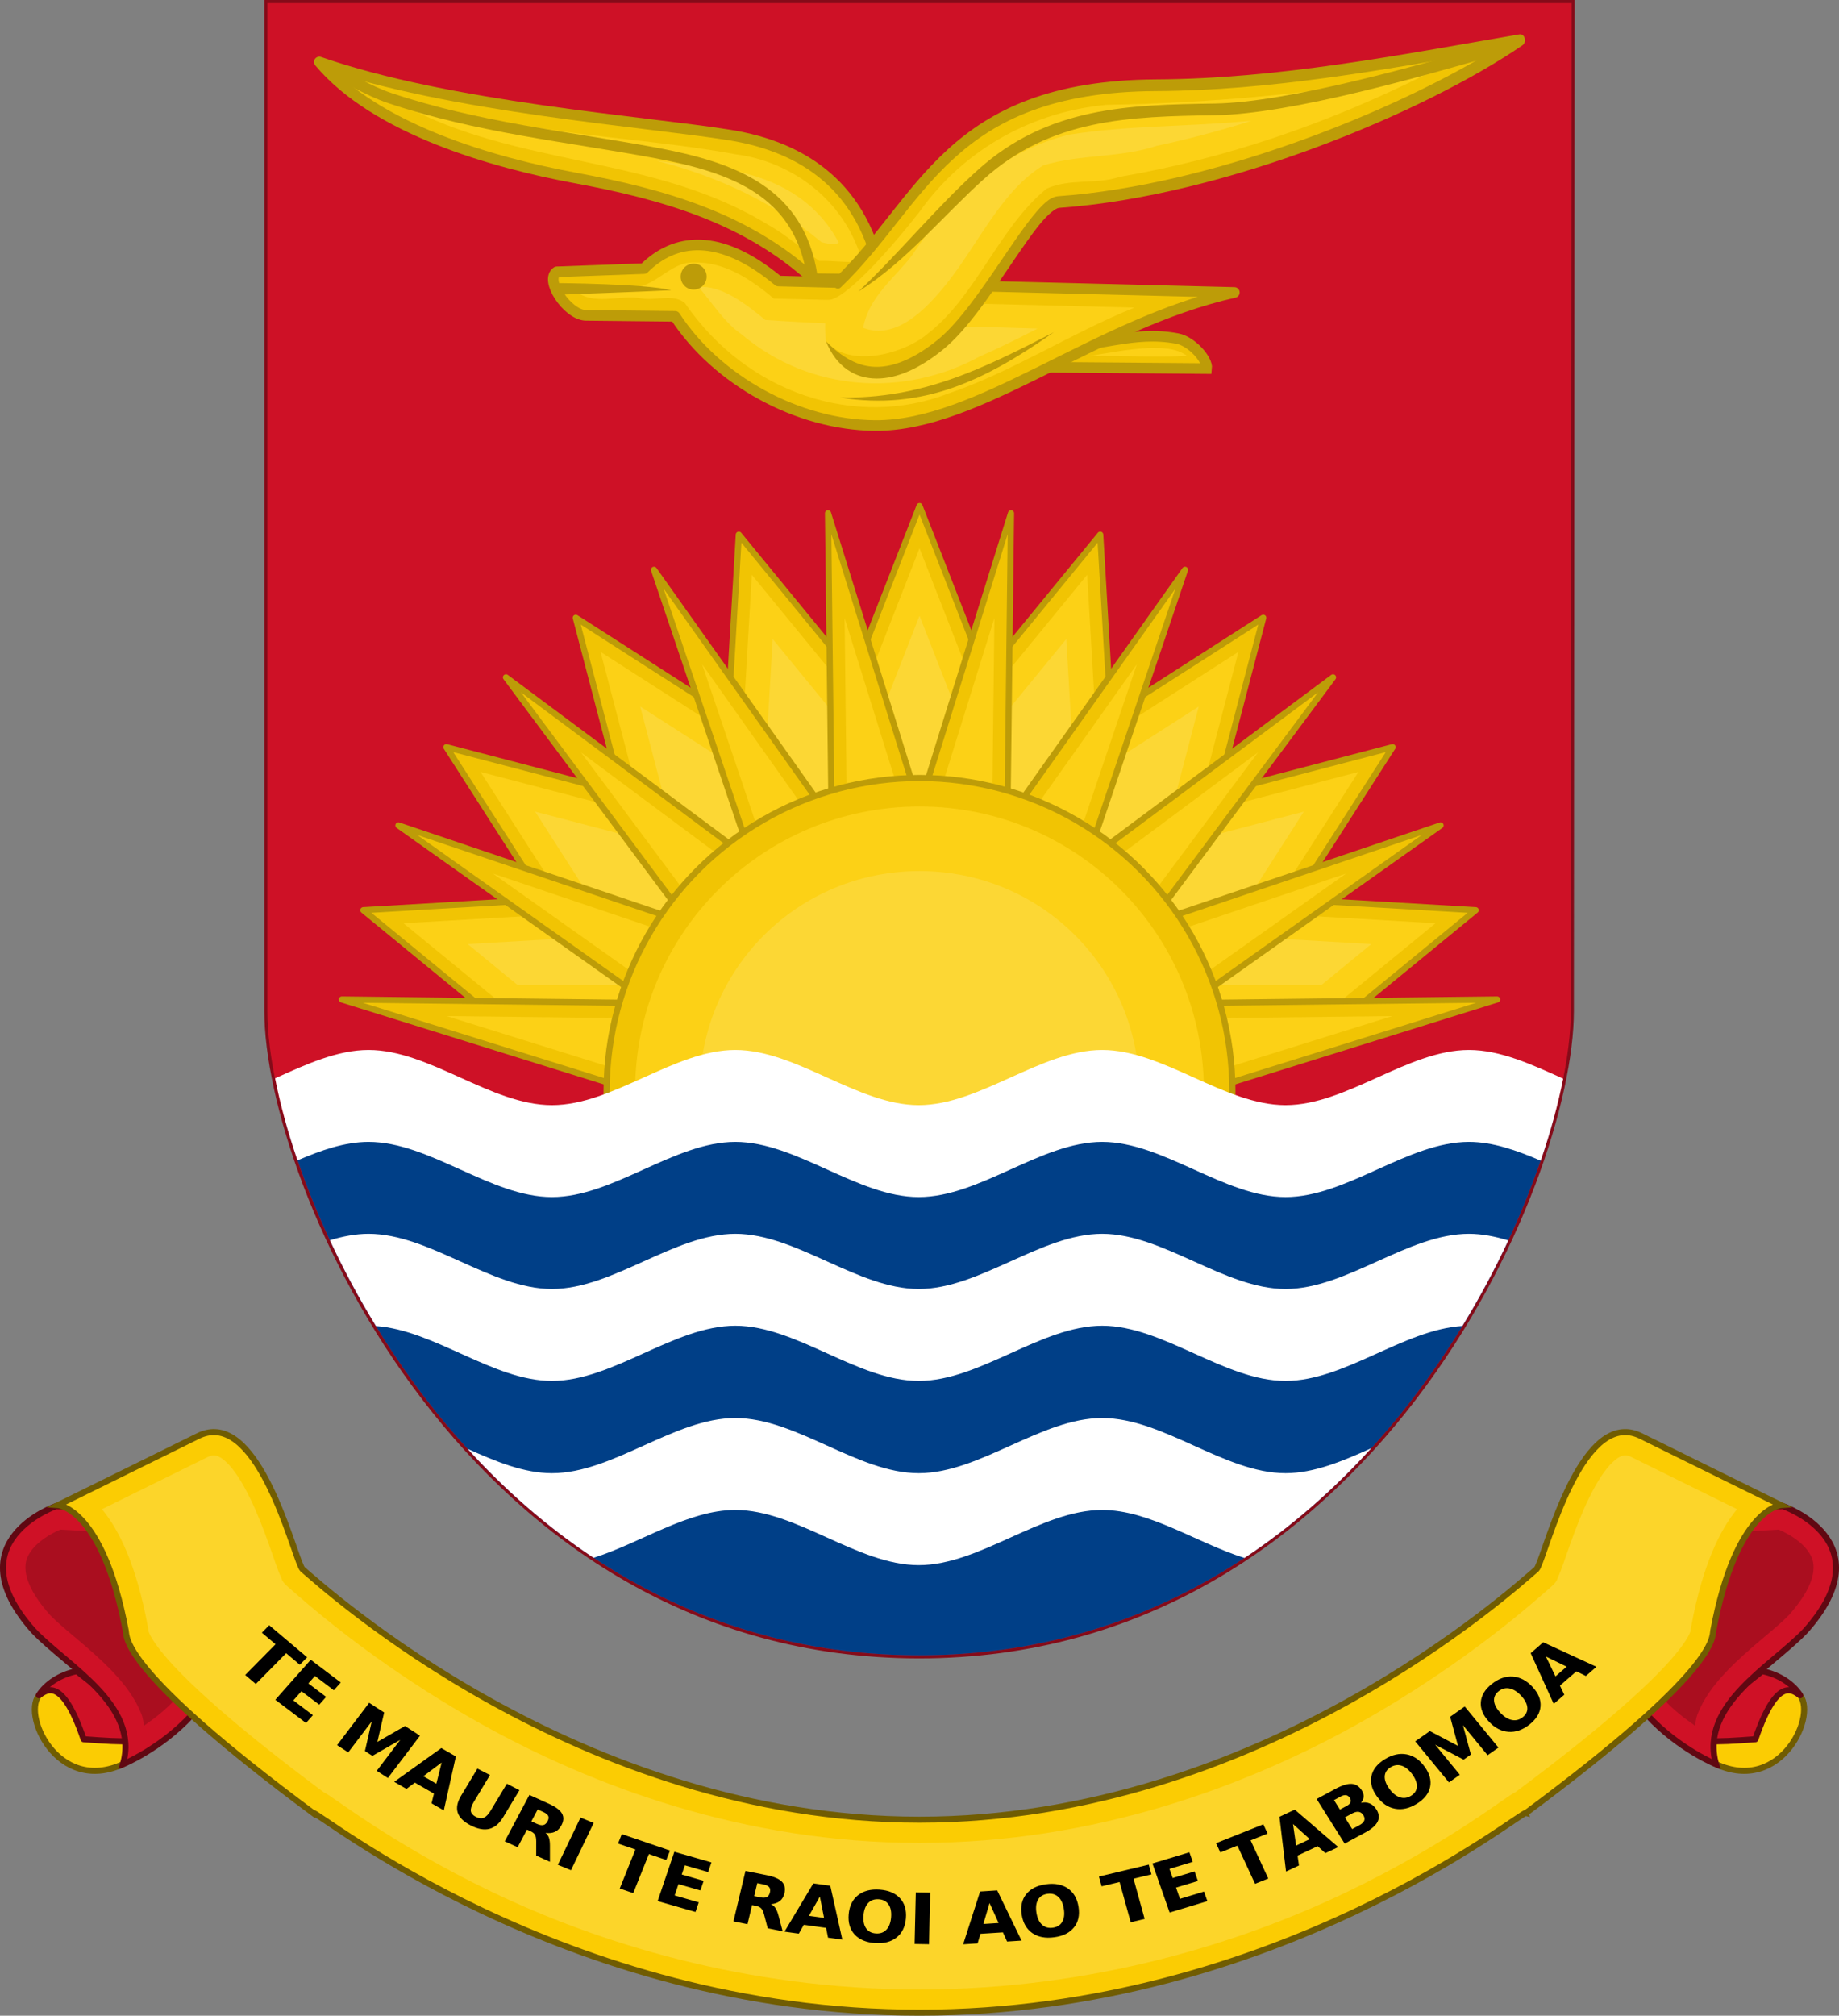 <?xml version="1.0" encoding="UTF-8" standalone="no"?>
<!-- Created with Inkscape (http://www.inkscape.org/) -->

<svg
   xmlns:dc="http://purl.org/dc/elements/1.1/"
   xmlns:cc="http://creativecommons.org/ns#"
   xmlns:rdf="http://www.w3.org/1999/02/22-rdf-syntax-ns#"
   xmlns:svg="http://www.w3.org/2000/svg"
   xmlns="http://www.w3.org/2000/svg"
   xmlns:sodipodi="http://sodipodi.sourceforge.net/DTD/sodipodi-0.dtd"
   xmlns:inkscape="http://www.inkscape.org/namespaces/inkscape"
   version="1.0"
   width="299.307"
   height="327.995"
   id="svg4156"
   inkscape:version="0.92.1 r15371"
   sodipodi:docname="Coat_of_arms_of_Kiribati.svg">
  <rect width="100%" height="100%" fill="#808080" stroke="none"/>
  <sodipodi:namedview
     pagecolor="#ffffff"
     bordercolor="#666666"
     borderopacity="1"
     objecttolerance="10"
     gridtolerance="10"
     guidetolerance="10"
     inkscape:pageopacity="0"
     inkscape:pageshadow="2"
     inkscape:window-width="1234"
     inkscape:window-height="974"
     id="namedview41"
     showgrid="false"
     inkscape:zoom="1.4142136"
     inkscape:cx="162.97324"
     inkscape:cy="246.04495"
     inkscape:window-x="648"
     inkscape:window-y="17"
     inkscape:window-maximized="0"
     inkscape:current-layer="svg4156"
     inkscape:snap-global="true"
     inkscape:object-paths="false"
     inkscape:snap-intersection-paths="true"
     fit-margin-top="0"
     fit-margin-left="0"
     fit-margin-right="0"
     fit-margin-bottom="0" />
  <defs
     id="defs4158">
    <inkscape:perspective
       sodipodi:type="inkscape:persp3d"
       inkscape:vp_x="0 : 170 : 1"
       inkscape:vp_y="0 : 1000 : 0"
       inkscape:vp_z="315 : 170 : 1"
       inkscape:persp3d-origin="157.5 : 113.33333 : 1"
       id="perspective45" />
    <linearGradient
       id="linearGradient3169">
      <stop
         style="stop-color:#000000;stop-opacity:1"
         offset="0"
         id="stop3171" />
      <stop
         style="stop-color:#000000;stop-opacity:1"
         offset="0.5"
         id="stop3179" />
      <stop
         style="stop-color:#000000;stop-opacity:0"
         offset="1"
         id="stop3173" />
    </linearGradient>
    <path
       d="m 563.473,635.437 c 0,0 62.209,65.493 127.703,0"
       style="fill:none;stroke:#000000;stroke-width:1px;stroke-linecap:butt;stroke-linejoin:miter;stroke-opacity:1"
       id="path5916"
       inkscape:connector-curvature="0" />
    <marker
       refX="0"
       refY="0"
       orient="auto"
       style="overflow:visible"
       id="TriangleInL">
      <path
         d="M 5.77,0 -2.88,5 V -5 Z"
         transform="scale(-0.8)"
         style="fill-rule:evenodd;stroke:#000000;stroke-width:1pt;marker-start:none"
         id="path5721"
         inkscape:connector-curvature="0" />
    </marker>
    <marker
       refX="0"
       refY="0"
       orient="auto"
       style="overflow:visible"
       id="StopS">
      <path
         d="M 0,5.65 V -5.65"
         transform="scale(0.2)"
         style="fill:none;stroke:#000000;stroke-width:1pt"
         id="path5697"
         inkscape:connector-curvature="0" />
    </marker>
    <marker
       refX="0"
       refY="0"
       orient="auto"
       id="RazorWire">
       style=&quot;overflow:visible&quot;&gt;
      <path
   d="m 0.023,-0.74 v 1.438 L -7.759,3.01 H 10.679 L 3.491,0.697 v -1.438 L 10.741,-2.896 H -7.727 Z"
   transform="scale(0.8)"
   style="fill:#808080;fill-opacity:1;fill-rule:evenodd;stroke:#000000;stroke-width:0.1pt"
   id="path5640"
   inkscape:connector-curvature="0" />
</marker>
  </defs>
  <g
     id="g5038"
     transform="translate(-0.009)">
    <g
       transform="translate(-2.8319799e-6)"
       id="g4953">
      <g
         id="g4939"
         transform="matrix(-1,0,0,1,299.325,0)">
        <path
           sodipodi:nodetypes="cscc"
           d="m 13.64,282.772 c 0,0 -2.504,-11.194 -7.053,-7.149 -3.3,2.933 2.715,16.454 13.476,11.419 0.104,-0.033 3.457,-7.786 -6.422,-4.269 z"
           style="fill:#fbcc03;fill-opacity:1;fill-rule:evenodd;stroke:#705c02;stroke-width:0.983;stroke-linecap:butt;stroke-linejoin:miter;stroke-miterlimit:4;stroke-dasharray:none;stroke-opacity:1"
           id="path5882"
           inkscape:connector-curvature="0" />
        <path
           sodipodi:nodetypes="cccc"
           d="m 6.325,275.85 c 1.184,-1.859 3.492,-3.393 6.192,-3.921 14.42,11.268 14.812,12.136 1.098,11.073 -3.688,-10.847 -6.35,-7.634 -7.29,-7.152 z"
           style="fill:#cf1126;fill-opacity:1;fill-rule:evenodd;stroke:#600812;stroke-width:0.983px;stroke-linecap:butt;stroke-linejoin:round;stroke-opacity:1"
           id="path7077"
           inkscape:connector-curvature="0" />
        <path
           d="m 36.268,273.626 c 0,0 0,0 -5.091,5.493 -5.091,5.493 -11.16,7.962 -11.16,7.962 2.757,-9.669 -9.035,-15.913 -14.551,-21.718 -13.02,-14.584 3.676,-20.291 3.676,-20.291 l 7.522,0.419 z"
           style="fill:#cf1126;fill-opacity:1;fill-rule:evenodd;stroke:#600812;stroke-width:0.983;stroke-linecap:butt;stroke-linejoin:miter;stroke-miterlimit:4;stroke-dasharray:none;stroke-opacity:1"
           id="path5880"
           inkscape:connector-curvature="0" />
        <path
           style="color:#000000;font-style:normal;font-variant:normal;font-weight:normal;font-stretch:normal;font-size:medium;line-height:normal;font-family:sans-serif;font-variant-ligatures:normal;font-variant-position:normal;font-variant-caps:normal;font-variant-numeric:normal;font-variant-alternates:normal;font-feature-settings:normal;text-indent:0;text-align:start;text-decoration:none;text-decoration-line:none;text-decoration-style:solid;text-decoration-color:#000000;letter-spacing:normal;word-spacing:normal;text-transform:none;writing-mode:lr-tb;direction:ltr;text-orientation:mixed;dominant-baseline:auto;baseline-shift:baseline;text-anchor:start;white-space:normal;shape-padding:0;clip-rule:nonzero;display:inline;overflow:visible;visibility:visible;opacity:1;isolation:auto;mix-blend-mode:normal;color-interpolation:sRGB;color-interpolation-filters:linearRGB;solid-color:#000000;solid-opacity:1;vector-effect:none;fill:#aa0e1f;fill-opacity:1;fill-rule:evenodd;stroke:none;stroke-width:7.43;stroke-linecap:butt;stroke-linejoin:miter;stroke-miterlimit:4;stroke-dasharray:none;stroke-dashoffset:0;stroke-opacity:1;color-rendering:auto;image-rendering:auto;shape-rendering:auto;text-rendering:auto;enable-background:accumulate"
           d="m 9.819,248.894 4.905,0.273 16.802,24.115 -2.984,3.219 c -1.697,1.832 -3.462,3.178 -5.08,4.283 -0.151,-0.592 -0.181,-1.24 -0.398,-1.791 -1.065,-2.696 -2.766,-4.908 -4.605,-6.859 -3.658,-3.883 -8.025,-6.959 -10.34,-9.379 -2.876,-3.235 -3.784,-5.608 -3.939,-7.115 -0.156,-1.515 0.255,-2.461 1.078,-3.512 1.443,-1.841 3.898,-2.947 4.561,-3.234 z"
           id="path4540"
           inkscape:connector-curvature="0"
           sodipodi:nodetypes="cccccccccsc" />
        <path
           inkscape:connector-curvature="0"
           id="path4788"
           style="fill:#fbcc03;fill-opacity:1;fill-rule:evenodd;stroke:#705c02;stroke-width:0.983;stroke-linecap:butt;stroke-linejoin:miter;stroke-miterlimit:4;stroke-dasharray:none;stroke-opacity:1"
           d="m 285.685,282.772 c 0,0 2.504,-11.194 7.053,-7.149 3.3,2.933 -2.715,16.454 -13.476,11.419 -0.104,-0.033 -3.457,-7.786 6.422,-4.269 z"
           sodipodi:nodetypes="cscc" />
        <path
           inkscape:connector-curvature="0"
           id="path4790"
           style="fill:#cf1126;fill-opacity:1;fill-rule:evenodd;stroke:#600812;stroke-width:0.983px;stroke-linecap:butt;stroke-linejoin:round;stroke-opacity:1"
           d="m 293.001,275.85 c -1.184,-1.859 -3.492,-3.393 -6.192,-3.921 -14.42,11.268 -14.812,12.136 -1.098,11.073 3.688,-10.847 6.35,-7.634 7.29,-7.152 z"
           sodipodi:nodetypes="cccc" />
        <path
           inkscape:connector-curvature="0"
           id="path4794"
           style="fill:#cf1126;fill-opacity:1;fill-rule:evenodd;stroke:#600812;stroke-width:0.983;stroke-linecap:butt;stroke-linejoin:miter;stroke-miterlimit:4;stroke-dasharray:none;stroke-opacity:1"
           d="m 263.057,273.626 c 0,0 0,0 5.091,5.493 5.091,5.493 11.16,7.962 11.16,7.962 -2.757,-9.669 9.035,-15.913 14.551,-21.718 13.02,-14.584 -3.676,-20.291 -3.676,-20.291 l -7.522,0.419 z" />
        <path
           sodipodi:nodetypes="cccccccccsc"
           inkscape:connector-curvature="0"
           id="path4796"
           d="m 289.506,248.894 -4.905,0.273 -16.802,24.115 2.984,3.219 c 1.697,1.832 3.462,3.178 5.08,4.283 0.151,-0.592 0.181,-1.24 0.398,-1.791 1.065,-2.696 2.766,-4.908 4.605,-6.859 3.658,-3.883 8.025,-6.959 10.34,-9.379 2.876,-3.235 3.784,-5.608 3.939,-7.115 0.156,-1.515 -0.255,-2.461 -1.078,-3.512 -1.443,-1.841 -3.898,-2.947 -4.561,-3.234 z"
           style="color:#000000;font-style:normal;font-variant:normal;font-weight:normal;font-stretch:normal;font-size:medium;line-height:normal;font-family:sans-serif;font-variant-ligatures:normal;font-variant-position:normal;font-variant-caps:normal;font-variant-numeric:normal;font-variant-alternates:normal;font-feature-settings:normal;text-indent:0;text-align:start;text-decoration:none;text-decoration-line:none;text-decoration-style:solid;text-decoration-color:#000000;letter-spacing:normal;word-spacing:normal;text-transform:none;writing-mode:lr-tb;direction:ltr;text-orientation:mixed;dominant-baseline:auto;baseline-shift:baseline;text-anchor:start;white-space:normal;shape-padding:0;clip-rule:nonzero;display:inline;overflow:visible;visibility:visible;opacity:1;isolation:auto;mix-blend-mode:normal;color-interpolation:sRGB;color-interpolation-filters:linearRGB;solid-color:#000000;solid-opacity:1;vector-effect:none;fill:#aa0e1f;fill-opacity:1;fill-rule:evenodd;stroke:none;stroke-width:7.43;stroke-linecap:butt;stroke-linejoin:miter;stroke-miterlimit:4;stroke-dasharray:none;stroke-dashoffset:0;stroke-opacity:1;color-rendering:auto;image-rendering:auto;shape-rendering:auto;text-rendering:auto;enable-background:accumulate" />
        <path
           style="fill:#fbcc03;fill-opacity:1;fill-rule:evenodd;stroke:#705c02;stroke-width:0.983;stroke-linecap:butt;stroke-linejoin:miter;stroke-miterlimit:4;stroke-dasharray:none;stroke-opacity:1"
           d="M 50.958,295.006 C 19.558,271.703 20.674,266.414 20.478,265.363 16.756,245.428 9.449,244.914 9.449,244.914 L 32.271,233.658 c 0.938,-0.463 1.839,-0.657 2.702,-0.629 8.344,0.277 13.184,21.383 14.292,22.326 3.7,3.151 44.865,40.746 100.397,40.746 55.532,0 96.697,-37.595 100.397,-40.746 1.108,-0.944 5.948,-22.049 14.292,-22.326 0.863,-0.029 1.765,0.166 2.702,0.629 l 22.822,11.256 c 0,0 -7.306,0.514 -11.029,20.449 -0.196,1.051 0.92,6.34 -30.48,29.643 -0.17,-0.834 -40.442,32.498 -98.705,32.498 -58.263,0 -98.535,-33.332 -98.705,-32.498 z"
           id="path4529"
           inkscape:connector-curvature="0"
           sodipodi:nodetypes="cscccczccccsczc" />
        <path
           sodipodi:nodetypes="ssccsscccccccccccccszsccccccccccccccssccsszs"
           inkscape:connector-curvature="0"
           id="path4542"
           d="m 78.294,280.5 c -9.034,-5.044 -16.404,-10.204 -21.763,-14.312 -5.359,-4.108 -8.897,-7.328 -9.585,-7.914 -1.107,-0.943 -1.03,-1.278 -1.208,-1.65 -0.177,-0.373 -0.314,-0.716 -0.46,-1.1 -0.293,-0.768 -0.606,-1.677 -0.974,-2.729 -0.735,-2.102 -1.674,-4.741 -2.795,-7.285 -1.121,-2.544 -2.449,-4.988 -3.739,-6.582 -1.29,-1.594 -2.302,-2.101 -2.914,-2.121 -0.251,-0.008 -0.538,0.028 -1.015,0.264 l -17.241,8.504 c 2.793,3.373 5.592,9.048 7.464,19.072 0.14,0.749 0.083,0.643 0.089,0.68 0.006,0.036 0.014,0.105 0.117,0.357 0.207,0.504 0.836,1.693 2.502,3.676 3.303,3.93 10.655,10.915 25.943,22.289 0.295,0.149 0.475,0.261 0.664,0.383 0.421,0.27 0.893,0.598 1.512,1.027 1.238,0.859 3.011,2.095 5.318,3.602 4.614,3.014 11.345,7.101 19.855,11.186 17.02,8.17 41.117,15.879 69.598,15.879 28.481,0 52.578,-7.709 69.598,-15.879 h -5e-5 c 8.51,-4.085 15.241,-8.171 19.855,-11.186 2.307,-1.507 4.08,-2.743 5.318,-3.602 0.619,-0.429 1.091,-0.757 1.512,-1.027 0.189,-0.122 0.37,-0.234 0.664,-0.383 15.289,-11.374 22.64,-18.359 25.943,-22.289 1.667,-1.983 2.295,-3.172 2.502,-3.676 0.103,-0.252 0.111,-0.321 0.117,-0.357 0.006,-0.036 -0.051,0.07 0.089,-0.68 1.872,-10.024 4.671,-15.7 7.464,-19.072 l -17.241,-8.504 c -0.477,-0.235 -0.764,-0.272 -1.015,-0.264 -0.612,0.02 -1.624,0.527 -2.914,2.121 -1.29,1.594 -2.618,4.038 -3.739,6.582 -1.121,2.544 -2.06,5.183 -2.795,7.285 -0.368,1.051 -0.681,1.961 -0.974,2.729 -0.146,0.384 -0.283,0.727 -0.46,1.1 -0.177,0.373 -0.101,0.708 -1.208,1.65 -0.688,0.586 -4.226,3.806 -9.585,7.914 -5.359,4.108 -12.73,9.269 -21.763,14.312 -18.048,10.077 -42.774,19.381 -71.368,19.381 -28.595,0 -53.32,-9.304 -71.368,-19.381 z"
           style="color:#000000;font-style:normal;font-variant:normal;font-weight:normal;font-stretch:normal;font-size:medium;line-height:normal;font-family:sans-serif;font-variant-ligatures:normal;font-variant-position:normal;font-variant-caps:normal;font-variant-numeric:normal;font-variant-alternates:normal;font-feature-settings:normal;text-indent:0;text-align:start;text-decoration:none;text-decoration-line:none;text-decoration-style:solid;text-decoration-color:#000000;letter-spacing:normal;word-spacing:normal;text-transform:none;writing-mode:lr-tb;direction:ltr;text-orientation:mixed;dominant-baseline:auto;baseline-shift:baseline;text-anchor:start;white-space:normal;shape-padding:0;clip-rule:nonzero;display:inline;overflow:visible;visibility:visible;opacity:1;isolation:auto;mix-blend-mode:normal;color-interpolation:sRGB;color-interpolation-filters:linearRGB;solid-color:#000000;solid-opacity:1;vector-effect:none;fill:#fcd52a;fill-opacity:1;fill-rule:evenodd;stroke:none;stroke-width:7.43;stroke-linecap:butt;stroke-linejoin:miter;stroke-miterlimit:4;stroke-dasharray:none;stroke-dashoffset:0;stroke-opacity:1;color-rendering:auto;image-rendering:auto;shape-rendering:auto;text-rendering:auto;enable-background:accumulate" />
      </g>
      <path
         inkscape:connector-curvature="0"
         id="text5912"
         style="font-weight:bold;font-size:7px;stroke-width:1.042"
         d="m 43.823,264.458 6.175,5.213 -1.196,1.211 -2.221,-1.875 -4.939,5.004 -1.728,-1.459 4.939,-5.004 -2.226,-1.879 z m 6.758,5.615 4.887,3.697 -1.123,1.269 -3.076,-2.327 -1.073,1.213 2.893,2.188 -1.123,1.269 -2.893,-2.188 -1.32,1.492 3.18,2.405 -1.123,1.269 -4.991,-3.775 z m 9.512,7.003 2.439,1.579 -1.102,4.783 4.498,-2.585 2.434,1.576 -5.223,6.89 -1.812,-1.173 3.82,-5.04 -4.529,2.607 -1.215,-0.786 1.103,-4.824 -3.82,5.04 -1.817,-1.176 z m 10.543,14.78 -3.106,-1.787 -1.367,1.019 -1.997,-1.149 7.668,-5.498 2.368,1.363 -1.961,8.782 -1.997,-1.149 z m -1.718,-2.827 2.11,1.214 0.863,-3.446 z m 8.793,-1.247 2.046,1.051 -2.654,4.406 c -0.366,0.607 -0.52,1.096 -0.463,1.467 0.057,0.371 0.328,0.681 0.814,0.93 0.489,0.251 0.919,0.301 1.29,0.15 0.371,-0.151 0.74,-0.53 1.106,-1.137 l 2.654,-4.406 2.046,1.051 -2.654,4.406 c -0.627,1.04 -1.375,1.67 -2.244,1.89 -0.87,0.22 -1.882,0.033 -3.036,-0.56 -1.151,-0.591 -1.855,-1.286 -2.112,-2.084 -0.257,-0.798 -0.072,-1.717 0.555,-2.758 z m 9.665,8.99 c 0.44,0.199 0.796,0.266 1.068,0.201 0.272,-0.065 0.5,-0.271 0.684,-0.619 0.183,-0.344 0.218,-0.633 0.106,-0.868 -0.112,-0.235 -0.389,-0.452 -0.829,-0.651 l -0.884,-0.4 -1.029,1.937 z m -1.599,0.945 -1.518,2.857 -2.102,-0.952 4.012,-7.551 3.21,1.453 c 1.074,0.486 1.772,1.009 2.095,1.57 0.323,0.56 0.293,1.201 -0.091,1.923 -0.265,0.499 -0.613,0.85 -1.043,1.052 -0.43,0.203 -0.948,0.261 -1.553,0.175 0.255,0.191 0.44,0.445 0.553,0.762 0.114,0.317 0.171,0.746 0.173,1.286 l 0.001,2.661 -2.238,-1.013 0.004,-2.326 c 6.4e-4,-0.468 -0.065,-0.818 -0.197,-1.049 -0.132,-0.231 -0.369,-0.424 -0.711,-0.579 l -0.595,-0.269 z m 8.716,-1.963 2.14,0.875 -3.693,7.688 -2.14,-0.875 z m 6.72,2.69 7.848,2.677 -0.617,1.537 -2.823,-0.963 -2.548,6.349 -2.196,-0.749 2.548,-6.349 -2.829,-0.965 z m 8.552,2.874 6.032,1.735 -0.53,1.564 -3.797,-1.092 -0.506,1.494 3.57,1.027 -0.53,1.564 -3.57,-1.027 -0.623,1.838 3.924,1.129 -0.53,1.564 -6.16,-1.772 z m 13.955,7.41 c 0.479,0.097 0.843,0.083 1.09,-0.04 0.247,-0.123 0.416,-0.373 0.506,-0.751 0.089,-0.374 0.049,-0.663 -0.121,-0.866 -0.169,-0.203 -0.494,-0.353 -0.973,-0.45 l -0.963,-0.194 -0.502,2.107 0.963,0.194 z m -1.311,1.269 -0.741,3.108 -2.287,-0.461 1.958,-8.212 3.494,0.704 c 1.169,0.235 1.982,0.589 2.44,1.062 0.458,0.473 0.594,1.101 0.407,1.886 -0.129,0.543 -0.377,0.96 -0.743,1.251 -0.366,0.291 -0.854,0.462 -1.464,0.512 0.297,0.129 0.542,0.335 0.734,0.618 0.192,0.283 0.358,0.686 0.499,1.21 l 0.686,2.582 -2.436,-0.491 -0.595,-2.258 c -0.12,-0.455 -0.274,-0.78 -0.462,-0.975 -0.188,-0.195 -0.468,-0.331 -0.84,-0.406 z m 12.05,3.707 -3.621,-0.5 -0.82,1.435 -2.328,-0.321 4.692,-7.853 2.761,0.381 1.961,8.771 -2.328,-0.321 z m -2.79,-1.962 2.46,0.339 -0.684,-3.476 z m 11.358,-2.695 c -0.712,-0.05 -1.284,0.155 -1.718,0.614 -0.433,0.459 -0.687,1.13 -0.762,2.013 -0.074,0.879 0.064,1.576 0.415,2.09 0.351,0.514 0.883,0.795 1.594,0.845 0.716,0.05 1.29,-0.155 1.724,-0.614 0.433,-0.459 0.687,-1.128 0.761,-2.008 0.074,-0.883 -0.064,-1.582 -0.415,-2.095 -0.351,-0.514 -0.885,-0.796 -1.6,-0.845 z m 0.132,-1.566 c 1.456,0.101 2.564,0.566 3.324,1.394 0.76,0.828 1.082,1.922 0.968,3.28 -0.114,1.355 -0.617,2.389 -1.507,3.102 -0.89,0.713 -2.063,1.019 -3.519,0.918 -1.452,-0.101 -2.559,-0.566 -3.321,-1.394 -0.762,-0.828 -1.086,-1.92 -0.971,-3.275 0.115,-1.358 0.618,-2.394 1.51,-3.107 0.892,-0.713 2.064,-1.019 3.516,-0.918 z m 5.901,0.44 2.342,0.04 -0.194,8.402 -2.342,-0.04 z m 14.179,6.512 -3.655,0.233 -0.468,1.564 -2.35,0.15 2.758,-8.598 2.787,-0.178 3.957,8.17 -2.35,0.15 z m -3.183,-1.359 2.483,-0.159 -1.477,-3.257 z m 10.43,-4.913 c -0.707,0.097 -1.217,0.413 -1.53,0.949 -0.314,0.536 -0.402,1.242 -0.265,2.118 0.137,0.872 0.438,1.523 0.903,1.953 0.465,0.429 1.051,0.596 1.757,0.499 0.711,-0.097 1.223,-0.414 1.537,-0.949 0.314,-0.536 0.402,-1.24 0.266,-2.112 -0.137,-0.876 -0.438,-1.529 -0.903,-1.958 -0.465,-0.429 -1.053,-0.595 -1.763,-0.498 z m -0.243,-1.554 c 1.445,-0.198 2.637,0.03 3.576,0.683 0.939,0.653 1.514,1.653 1.725,3 0.211,1.344 -0.034,2.454 -0.733,3.331 -0.699,0.877 -1.771,1.414 -3.216,1.611 -1.441,0.197 -2.632,-0.03 -3.573,-0.683 -0.941,-0.652 -1.516,-1.651 -1.727,-2.994 -0.211,-1.348 0.034,-2.46 0.735,-3.337 0.701,-0.877 1.772,-1.414 3.213,-1.611 z m 8.622,-1.253 8.112,-1.937 0.438,1.586 -2.918,0.697 1.808,6.551 -2.27,0.542 -1.808,-6.551 -2.924,0.698 z m 8.71,-2.132 6.015,-1.817 0.545,1.557 -3.786,1.144 0.521,1.487 3.56,-1.076 0.545,1.557 -3.56,1.076 0.641,1.83 3.913,-1.182 0.545,1.557 -6.142,1.856 z m 10.352,-3.297 7.696,-3.07 0.697,1.504 -2.769,1.104 2.879,6.212 -2.153,0.859 -2.879,-6.212 -2.774,1.107 z m 16.541,0.488 -3.273,1.53 0.227,1.608 -2.104,0.984 -1.072,-8.904 2.495,-1.167 7.085,6.093 -2.104,0.984 z m -3.508,-0.105 2.224,-1.04 -2.732,-2.465 z m 8.252,-6.461 c 0.319,-0.172 0.52,-0.368 0.604,-0.587 0.083,-0.219 0.045,-0.454 -0.113,-0.707 -0.157,-0.249 -0.359,-0.395 -0.606,-0.437 -0.247,-0.042 -0.531,0.023 -0.85,0.195 l -1.121,0.605 0.966,1.535 1.121,-0.605 z m 2.065,3.136 c 0.407,-0.22 0.663,-0.464 0.768,-0.734 0.105,-0.27 0.057,-0.565 -0.145,-0.885 -0.198,-0.314 -0.448,-0.495 -0.75,-0.542 -0.302,-0.047 -0.659,0.04 -1.069,0.262 l -1.189,0.642 1.195,1.9 z m 0.242,-3.627 c 0.508,-0.118 0.98,-0.085 1.417,0.1 0.436,0.185 0.798,0.506 1.085,0.963 0.44,0.7 0.512,1.359 0.216,1.979 -0.296,0.62 -0.967,1.212 -2.012,1.777 l -3.362,1.816 -4.564,-7.254 3.041,-1.643 c 1.091,-0.589 1.977,-0.864 2.657,-0.824 0.681,0.04 1.232,0.395 1.654,1.066 0.222,0.353 0.322,0.702 0.299,1.046 -0.023,0.344 -0.167,0.668 -0.432,0.972 z m 4.806,-5.785 c -0.595,0.367 -0.91,0.854 -0.947,1.462 -0.036,0.608 0.21,1.28 0.74,2.016 0.527,0.733 1.1,1.202 1.72,1.405 0.619,0.204 1.227,0.122 1.821,-0.245 0.598,-0.369 0.915,-0.857 0.952,-1.465 0.036,-0.608 -0.209,-1.278 -0.736,-2.012 -0.529,-0.736 -1.104,-1.206 -1.723,-1.41 -0.619,-0.203 -1.228,-0.121 -1.826,0.248 z m -0.939,-1.306 c 1.217,-0.75 2.401,-1.017 3.552,-0.799 1.152,0.218 2.134,0.893 2.949,2.026 0.812,1.13 1.104,2.228 0.877,3.297 -0.227,1.068 -0.949,1.977 -2.166,2.728 -1.213,0.748 -2.397,1.014 -3.55,0.797 -1.153,-0.217 -2.136,-0.89 -2.948,-2.019 -0.814,-1.133 -1.107,-2.234 -0.878,-3.303 0.229,-1.069 0.95,-1.978 2.164,-2.726 z m 4.962,-2.915 2.376,-1.673 4.586,2.415 -1.279,-4.743 2.371,-1.669 5.488,6.682 -1.765,1.243 -4.014,-4.887 1.291,4.777 -1.183,0.833 -4.627,-2.428 4.014,4.887 -1.77,1.246 z m 13.577,-8.158 c -0.543,0.43 -0.793,0.949 -0.751,1.556 0.043,0.607 0.375,1.247 0.996,1.919 0.619,0.669 1.249,1.071 1.89,1.204 0.642,0.133 1.234,-0.015 1.777,-0.445 0.546,-0.432 0.798,-0.952 0.755,-1.56 -0.043,-0.607 -0.373,-1.246 -0.992,-1.915 -0.621,-0.672 -1.253,-1.075 -1.894,-1.208 -0.642,-0.133 -1.235,0.017 -1.782,0.449 z m -1.102,-1.192 c 1.111,-0.88 2.253,-1.275 3.424,-1.187 1.172,0.088 2.236,0.649 3.191,1.683 0.953,1.031 1.386,2.089 1.298,3.174 -0.087,1.085 -0.687,2.068 -1.798,2.947 -1.108,0.877 -2.249,1.272 -3.422,1.185 -1.173,-0.087 -2.236,-0.646 -3.189,-1.677 -0.955,-1.034 -1.389,-2.094 -1.3,-3.18 0.089,-1.086 0.687,-2.068 1.795,-2.945 z m 13.748,-2.042 -2.674,2.323 0.709,1.481 -1.719,1.493 -3.75,-8.253 2.039,-1.771 8.664,3.986 -1.719,1.493 z m -3.4,0.817 1.817,-1.578 -3.376,-1.648 z" />
    </g>
    <g
       transform="translate(-2.228)"
       id="g4981">
      <path
         inkscape:connector-curvature="0"
         id="path4218"
         style="fill:none;stroke:#850b19;stroke-width:1;stroke-linecap:butt;stroke-linejoin:miter;stroke-miterlimit:4;stroke-dasharray:none;stroke-opacity:1"
         d="m 257.893,164.539 c 0,27.87 -32.862,104.811 -106.068,104.811 -73.206,0 -106.068,-76.94 -106.068,-104.811 V 0.5 H 258.024 Z"
         sodipodi:nodetypes="czcccc" />
      <g
         id="g4938">
        <g
           id="g4825">
          <path
             style="fill:#ce1126;fill-opacity:1;fill-rule:evenodd;stroke:#000000;stroke-width:0;stroke-linecap:butt;stroke-linejoin:miter;stroke-miterlimit:4;stroke-dasharray:none;stroke-opacity:1"
             d="m 45.758,0.5 v 164.039 c 0,27.87 32.863,104.811 106.068,104.811 73.206,0 106.066,-76.94 106.066,-104.811 L 258.023,0.5 Z"
             id="path4241"
             inkscape:connector-curvature="0" />
          <g
             id="g4803">
            <g
               transform="translate(-0.139)"
               id="g4763">
              <g
                 id="g4750">
                <path
                   sodipodi:nodetypes="cccccccccccccccccccc"
                   inkscape:connector-curvature="0"
                   id="path5191"
                   d="m 84.301,166.792 -22.789,-18.684 29.418,-1.721 -15.9,-24.812 28.51,7.455 -7.453,-28.51 24.811,15.9 1.723,-29.42 18.684,22.789 10.729,-27.445 10.727,27.443 18.682,-22.787 1.723,29.416 24.809,-15.898 -7.453,28.512 28.51,-7.455 -15.898,24.812 29.418,1.721 -22.787,18.684 z"
                   style="fill:#f1c403;fill-opacity:1;stroke:#bd9c08;stroke-width:1;stroke-linecap:butt;stroke-linejoin:round;stroke-miterlimit:4;stroke-dasharray:none;stroke-opacity:1" />
                <path
                   sodipodi:nodetypes="cccccccccccccccccccc"
                   inkscape:connector-curvature="0"
                   id="path4697"
                   d="m 152.031,89.211 9.953,25.465 17.332,-21.143 1.6,27.293 23.02,-14.752 -6.916,26.455 26.451,-6.916 -14.75,23.021 27.295,1.598 -17.15,14.061 H 85.195 l -17.15,-14.061 27.293,-1.598 -14.752,-23.021 26.451,6.916 -6.916,-26.453 23.021,14.754 1.6,-27.297 17.334,21.145 z"
                   style="color:#000000;font-style:normal;font-variant:normal;font-weight:normal;font-stretch:normal;font-size:medium;line-height:normal;font-family:sans-serif;font-variant-ligatures:normal;font-variant-position:normal;font-variant-caps:normal;font-variant-numeric:normal;font-variant-alternates:normal;font-feature-settings:normal;text-indent:0;text-align:start;text-decoration:none;text-decoration-line:none;text-decoration-style:solid;text-decoration-color:#000000;letter-spacing:normal;word-spacing:normal;text-transform:none;writing-mode:lr-tb;direction:ltr;text-orientation:mixed;dominant-baseline:auto;baseline-shift:baseline;text-anchor:start;white-space:normal;shape-padding:0;clip-rule:nonzero;display:inline;overflow:visible;visibility:visible;opacity:1;isolation:auto;mix-blend-mode:normal;color-interpolation:sRGB;color-interpolation-filters:linearRGB;solid-color:#000000;solid-opacity:1;vector-effect:none;fill:#fcd116;fill-opacity:1;fill-rule:nonzero;stroke:none;stroke-width:5;stroke-linecap:butt;stroke-linejoin:miter;stroke-miterlimit:4;stroke-dasharray:none;stroke-dashoffset:0;stroke-opacity:1;color-rendering:auto;image-rendering:auto;shape-rendering:auto;text-rendering:auto;enable-background:accumulate" />
                <path
                   sodipodi:nodetypes="cccccccccccccccccccc"
                   inkscape:connector-curvature="0"
                   id="path4717"
                   d="m 152.031,100.197 8.715,22.299 15.176,-18.514 1.4,23.898 20.156,-12.918 -6.057,23.164 23.162,-6.057 -12.916,20.158 23.898,1.398 -8.131,6.666 H 86.625 l -8.131,-6.666 23.898,-1.398 -12.918,-20.158 23.16,6.057 -6.057,-23.162 20.158,12.92 1.4,-23.902 15.178,18.516 z"
                   style="color:#000000;font-style:normal;font-variant:normal;font-weight:normal;font-stretch:normal;font-size:medium;line-height:normal;font-family:sans-serif;font-variant-ligatures:normal;font-variant-position:normal;font-variant-caps:normal;font-variant-numeric:normal;font-variant-alternates:normal;font-feature-settings:normal;text-indent:0;text-align:start;text-decoration:none;text-decoration-line:none;text-decoration-style:solid;text-decoration-color:#000000;letter-spacing:normal;word-spacing:normal;text-transform:none;writing-mode:lr-tb;direction:ltr;text-orientation:mixed;dominant-baseline:auto;baseline-shift:baseline;text-anchor:start;white-space:normal;shape-padding:0;clip-rule:nonzero;display:inline;overflow:visible;visibility:visible;opacity:1;isolation:auto;mix-blend-mode:normal;color-interpolation:sRGB;color-interpolation-filters:linearRGB;solid-color:#000000;solid-opacity:1;vector-effect:none;fill:#fcd734;fill-opacity:1;fill-rule:nonzero;stroke:none;stroke-width:8;stroke-linecap:butt;stroke-linejoin:miter;stroke-miterlimit:4;stroke-dasharray:none;stroke-dashoffset:0;stroke-opacity:1;color-rendering:auto;image-rendering:auto;shape-rendering:auto;text-rendering:auto;enable-background:accumulate" />
              </g>
              <g
                 id="g4745">
                <path
                   sodipodi:nodetypes="cccccccccccccccccccccc"
                   inkscape:connector-curvature="0"
                   id="path5015"
                   d="m 149.846,191.283 -91.826,-28.65 49.986,0.586 -40.785,-28.908 47.359,16.006 -29.855,-40.098 40.098,29.857 -16.004,-47.361 28.906,40.785 -0.584,-49.986 14.889,47.723 14.891,-47.723 -0.586,49.984 28.906,-40.783 -16.004,47.361 40.096,-29.855 -29.855,40.096 47.359,-16.004 -40.785,28.906 49.988,-0.584 -91.826,28.648 z"
                   style="fill:#f1c403;fill-opacity:1;stroke:#bd9c08;stroke-width:1;stroke-linecap:butt;stroke-linejoin:round;stroke-miterlimit:4;stroke-dasharray:none;stroke-opacity:1" />
                <path
                   sodipodi:nodetypes="cccccccccccccccccccccc"
                   inkscape:connector-curvature="0"
                   id="path4699"
                   d="m 139.84,100.561 12.189,39.068 12.191,-39.068 -0.48,40.92 23.664,-33.387 -13.102,38.771 32.824,-24.439 -24.441,32.824 38.771,-13.102 -33.389,23.664 40.924,-0.479 -75.16,23.449 h -3.605 L 75.066,165.332 115.988,165.812 82.6,142.146 121.371,155.25 96.93,122.424 l 32.826,24.441 -13.102,-38.771 23.664,33.389 z"
                   style="color:#000000;font-style:normal;font-variant:normal;font-weight:normal;font-stretch:normal;font-size:medium;line-height:normal;font-family:sans-serif;font-variant-ligatures:normal;font-variant-position:normal;font-variant-caps:normal;font-variant-numeric:normal;font-variant-alternates:normal;font-feature-settings:normal;text-indent:0;text-align:start;text-decoration:none;text-decoration-line:none;text-decoration-style:solid;text-decoration-color:#000000;letter-spacing:normal;word-spacing:normal;text-transform:none;writing-mode:lr-tb;direction:ltr;text-orientation:mixed;dominant-baseline:auto;baseline-shift:baseline;text-anchor:start;white-space:normal;shape-padding:0;clip-rule:nonzero;display:inline;overflow:visible;visibility:visible;opacity:1;isolation:auto;mix-blend-mode:normal;color-interpolation:sRGB;color-interpolation-filters:linearRGB;solid-color:#000000;solid-opacity:1;vector-effect:none;fill:#fcd116;fill-opacity:1;fill-rule:nonzero;stroke:none;stroke-width:5;stroke-linecap:butt;stroke-linejoin:miter;stroke-miterlimit:4;stroke-dasharray:none;stroke-dashoffset:0;stroke-opacity:1;color-rendering:auto;image-rendering:auto;shape-rendering:auto;text-rendering:auto;enable-background:accumulate" />
              </g>
              <g
                 id="g4741">
                <circle
                   id="circle4649"
                   r="50.923"
                   cy="177.522"
                   cx="152.03"
                   style="fill:#f1c403;fill-opacity:1;stroke:#bd9c08;stroke-width:1;stroke-miterlimit:4;stroke-dasharray:none;stroke-opacity:1" />
                <path
                   sodipodi:nodetypes="sssss"
                   inkscape:connector-curvature="0"
                   id="circle4701"
                   d="m 152.029,131.235 c 25.592,0 46.288,20.694 46.288,46.286 0,25.592 -20.696,46.288 -46.288,46.288 -25.592,0 -46.286,-20.696 -46.286,-46.288 0,-25.592 20.694,-46.286 46.286,-46.286 z"
                   style="color:#000000;font-style:normal;font-variant:normal;font-weight:normal;font-stretch:normal;font-size:medium;line-height:normal;font-family:sans-serif;font-variant-ligatures:normal;font-variant-position:normal;font-variant-caps:normal;font-variant-numeric:normal;font-variant-alternates:normal;font-feature-settings:normal;text-indent:0;text-align:start;text-decoration:none;text-decoration-line:none;text-decoration-style:solid;text-decoration-color:#000000;letter-spacing:normal;word-spacing:normal;text-transform:none;writing-mode:lr-tb;direction:ltr;text-orientation:mixed;dominant-baseline:auto;baseline-shift:baseline;text-anchor:start;white-space:normal;shape-padding:0;clip-rule:nonzero;display:inline;overflow:visible;visibility:visible;opacity:1;isolation:auto;mix-blend-mode:normal;color-interpolation:sRGB;color-interpolation-filters:linearRGB;solid-color:#000000;solid-opacity:1;vector-effect:none;fill:#fcd116;fill-opacity:1;fill-rule:nonzero;stroke:none;stroke-width:4.779;stroke-linecap:butt;stroke-linejoin:miter;stroke-miterlimit:4;stroke-dasharray:none;stroke-dashoffset:0;stroke-opacity:1;color-rendering:auto;image-rendering:auto;shape-rendering:auto;text-rendering:auto;enable-background:accumulate" />
                <path
                   sodipodi:nodetypes="sssss"
                   inkscape:connector-curvature="0"
                   id="path4721"
                   d="m 152.029,141.739 c 19.829,0 35.785,15.954 35.785,35.783 0,19.829 -15.956,35.785 -35.785,35.785 -19.829,0 -35.783,-15.955 -35.783,-35.785 0,-19.829 15.954,-35.783 35.783,-35.783 z"
                   style="color:#000000;font-style:normal;font-variant:normal;font-weight:normal;font-stretch:normal;font-size:medium;line-height:normal;font-family:sans-serif;font-variant-ligatures:normal;font-variant-position:normal;font-variant-caps:normal;font-variant-numeric:normal;font-variant-alternates:normal;font-feature-settings:normal;text-indent:0;text-align:start;text-decoration:none;text-decoration-line:none;text-decoration-style:solid;text-decoration-color:#000000;letter-spacing:normal;word-spacing:normal;text-transform:none;writing-mode:lr-tb;direction:ltr;text-orientation:mixed;dominant-baseline:auto;baseline-shift:baseline;text-anchor:start;white-space:normal;shape-padding:0;clip-rule:nonzero;display:inline;overflow:visible;visibility:visible;opacity:1;isolation:auto;mix-blend-mode:normal;color-interpolation:sRGB;color-interpolation-filters:linearRGB;solid-color:#000000;solid-opacity:1;vector-effect:none;fill:#fcd734;fill-opacity:1;fill-rule:nonzero;stroke:none;stroke-width:6.444;stroke-linecap:butt;stroke-linejoin:miter;stroke-miterlimit:4;stroke-dasharray:none;stroke-dashoffset:0;stroke-opacity:1;color-rendering:auto;image-rendering:auto;shape-rendering:auto;text-rendering:auto;enable-background:accumulate" />
              </g>
            </g>
            <g
               transform="matrix(-1,0,0,1,303.66,0)"
               id="g5465">
              <path
                 style="fill:#003f87;fill-opacity:1;fill-rule:evenodd;stroke:none;stroke-width:1.195"
                 d="m 48.645,182.32 c 9.421,33.954 42.369,87.029 103.182,87.029 60.813,0 93.761,-53.076 103.182,-87.029 z"
                 id="path4239"
                 inkscape:connector-curvature="0" />
              <g
                 id="g5458">
                <path
                   inkscape:connector-curvature="0"
                   id="path4673-5"
                   d="m 122.041,230.738 c -9.95,0 -19.9,8.977 -29.85,8.977 -4.651,0 -9.301,-1.969 -13.951,-4.059 6.007,6.608 12.873,12.712 20.641,17.854 7.72,-2.422 15.44,-7.812 23.16,-7.812 9.95,0 19.9,8.979 29.85,8.979 9.95,0 19.9,-8.979 29.85,-8.979 7.691,0 15.381,5.35 23.072,7.785 7.712,-5.11 14.533,-11.17 20.508,-17.729 -4.577,2.052 -9.153,3.961 -13.73,3.961 -9.95,0 -19.9,-8.977 -29.85,-8.977 -9.95,0 -19.9,8.977 -29.85,8.977 -9.95,0 -19.9,-8.977 -29.85,-8.977 z"
                   style="fill:#ffffff;stroke:none;stroke-width:0.589" />
                <path
                   inkscape:connector-curvature="0"
                   id="path4974-5"
                   d="m 62.344,200.766 c -2.134,0 -4.27,0.427 -6.404,1.076 2.14,4.593 4.63,9.27 7.471,13.92 9.594,0.597 19.187,8.941 28.781,8.941 9.95,0 19.9,-8.979 29.85,-8.979 9.95,0 19.9,8.979 29.85,8.979 9.95,0 19.9,-8.979 29.85,-8.979 9.95,0 19.9,8.979 29.85,8.979 9.549,0 19.097,-8.264 28.646,-8.93 2.85,-4.665 5.347,-9.358 7.492,-13.967 -2.097,-0.629 -4.194,-1.041 -6.291,-1.041 -9.95,0 -19.898,8.977 -29.848,8.977 -9.95,0 -19.9,-8.977 -29.85,-8.977 -9.95,0 -19.9,8.977 -29.85,8.977 -9.95,0 -19.9,-8.977 -29.85,-8.977 -9.95,0 -19.9,8.977 -29.85,8.977 -9.95,0 -19.898,-8.977 -29.848,-8.977 z"
                   style="fill:#ffffff;stroke:none;stroke-width:0.589" />
                <path
                   inkscape:connector-curvature="0"
                   id="path4976-6"
                   d="m 62.344,170.848 c -5.11,0 -10.222,2.364 -15.332,4.668 0.813,4.089 2.016,8.58 3.652,13.348 3.893,-1.673 7.787,-3.057 11.68,-3.057 9.95,0 19.898,8.979 29.848,8.979 9.95,0 19.9,-8.979 29.85,-8.979 9.95,0 19.9,8.979 29.85,8.979 9.95,0 19.9,-8.979 29.85,-8.979 9.95,0 19.9,8.979 29.85,8.979 9.95,0 19.898,-8.979 29.848,-8.979 3.855,0 7.712,1.355 11.566,3.006 1.635,-4.771 2.834,-9.262 3.645,-13.352 -5.07,-2.286 -10.141,-4.613 -15.211,-4.613 -9.95,0 -19.898,8.977 -29.848,8.977 -9.95,0 -19.9,-8.977 -29.85,-8.977 -9.95,0 -19.9,8.977 -29.85,8.977 -9.95,0 -19.9,-8.977 -29.85,-8.977 -9.95,0 -19.9,8.977 -29.85,8.977 -9.95,0 -19.898,-8.977 -29.848,-8.977 z"
                   style="fill:#ffffff;stroke:none;stroke-width:0.589" />
              </g>
            </g>
          </g>
        </g>
        <g
           transform="translate(0.04)"
           id="g4897">
          <path
             id="path5525"
             d="M 145.622,45.49 C 142.922,30.406 132.959,23.905 120.987,21.976 107.151,19.748 75.317,17.464 54.165,10.082 c 9.155,10.937 28.312,16.397 41.627,18.866 14.097,2.615 27.817,6.425 38.693,16.405 z"
             inkscape:connector-curvature="0"
             style="fill:#f1c403;fill-opacity:1;stroke:#bd9c08;stroke-width:1.725;stroke-linejoin:round" />
          <path
             style="fill:#fcd116;fill-opacity:1;stroke:none;stroke-width:1.725"
             d="m 67.568,16.954 c 18.942,10.355 40.933,8.147 59.655,19.632 2.918,1.601 5.588,4.033 8.299,5.872 2.356,-0.072 4.666,0.362 7.005,0.066 C 139.556,32.066 130.516,26.211 121.985,25.114 110.489,23.009 98.848,22.392 87.336,20.406 80.525,19.395 73.729,18.214 66.99,16.638 l 0.358,0.196 z"
             id="path5529"
             inkscape:connector-curvature="0" />
          <path
             style="fill:#fcd734;fill-opacity:1;stroke:none;stroke-width:1.725"
             d="m 109.527,26.279 c 9.325,2.446 18.462,6.516 26.351,13.109 0.813,0.276 2.408,0.478 2.829,0.097 -4.785,-9.056 -14.164,-11.825 -22.495,-12.384 -2.391,-0.333 -4.784,-0.653 -7.178,-0.956 l 0.384,0.104 z"
             id="path5537"
             inkscape:connector-curvature="0" />
          <path
             style="fill:none;stroke:#bd9c08;stroke-width:1.725"
             inkscape:connector-curvature="0"
             d="M 134.367,44.806 C 132.241,31.317 121.848,27.269 108.728,24.846 94.449,22.21 79.882,20.743 65.641,15.96 62.107,14.774 58.82,12.679 55.404,11.039"
             id="path4661" />
          <path
             style="fill:#f1c403;fill-opacity:1;stroke:#bd9c08;stroke-width:1.725"
             inkscape:connector-curvature="0"
             d="m 169.669,59.744 28.925,0.233 c 0.183,-1.487 -2.478,-4.445 -4.76,-4.878 -7.316,-1.398 -12.806,1.483 -21.7,1.594 z"
             id="path4651" />
          <path
             style="fill:#fcd116;fill-opacity:1;stroke:none;stroke-width:1.725"
             d="m 189.269,56.634 c -3.213,0.114 -6.47,0.769 -9.684,1.279 5.147,-0.044 11.259,0.259 15.822,-0.002 -1.841,-1.321 -4.071,-1.291 -6.139,-1.277 z"
             id="path5583"
             inkscape:connector-curvature="0" />
          <path
             style="fill:#f1c403;fill-opacity:1;stroke:#bd9c08;stroke-width:1.725;stroke-linejoin:round;stroke-miterlimit:4;stroke-dasharray:none"
             inkscape:connector-curvature="0"
             d="m 112.067,51.473 c 6.794,10.428 19.966,17.676 32.537,17.771 16.953,0.127 35.758,-16.547 58.489,-21.652 l -74.216,-1.857 c -9.611,-7.996 -16.901,-6.981 -21.87,-2.024 l -14.189,0.521 c -2.008,1.33 1.656,6.883 4.63,7.086 z"
             id="path4653" />
          <path
             style="fill:#fcd116;fill-opacity:1;stroke:none;stroke-width:1.725"
             d="m 115.017,42.729 c -3.259,-0.15 -5.728,3.273 -8.728,3.898 -3.556,0.239 -7.405,-0.007 -10.73,0.489 3.153,2.838 7.392,0.755 10.987,1.43 2.303,0.449 5.283,-0.824 7.13,0.785 10.133,14.797 27.96,20.499 42.904,14.688 10.422,-3.541 20.008,-9.844 30.261,-13.966 -19.569,-0.49 -39.139,-0.98 -58.708,-1.469 -3.842,-3.249 -8.296,-6.1 -13.116,-5.855 z"
             id="path5545"
             inkscape:connector-curvature="0" />
          <path
             style="fill:#fcd734;fill-opacity:1;stroke:none;stroke-width:1.725"
             d="m 115.872,46.676 c 2.301,2.684 4.285,5.877 7.092,7.784 11.129,9.358 26.383,10.222 38.586,3.598 3.184,-1.391 6.369,-2.988 9.52,-4.592 -14.763,-0.515 -29.642,-0.342 -44.332,-1.408 -3.183,-2.641 -7.071,-5.621 -10.866,-5.382 z"
             id="path5553"
             inkscape:connector-curvature="0" />
          <path
             style="color:#000000;font-style:normal;font-variant:normal;font-weight:normal;font-stretch:normal;font-size:medium;line-height:normal;font-family:sans-serif;font-variant-ligatures:normal;font-variant-position:normal;font-variant-caps:normal;font-variant-numeric:normal;font-variant-alternates:normal;font-feature-settings:normal;text-indent:0;text-align:start;text-decoration:none;text-decoration-line:none;text-decoration-style:solid;text-decoration-color:#000000;letter-spacing:normal;word-spacing:normal;text-transform:none;writing-mode:lr-tb;direction:ltr;text-orientation:mixed;dominant-baseline:auto;baseline-shift:baseline;text-anchor:start;white-space:normal;shape-padding:0;clip-rule:nonzero;display:inline;overflow:visible;visibility:visible;opacity:1;isolation:auto;mix-blend-mode:normal;color-interpolation:sRGB;color-interpolation-filters:linearRGB;solid-color:#000000;solid-opacity:1;vector-effect:none;fill:#bd9c08;fill-opacity:1;fill-rule:nonzero;stroke:none;stroke-width:1.725;stroke-linecap:round;stroke-linejoin:miter;stroke-miterlimit:4;stroke-dasharray:none;stroke-dashoffset:0;stroke-opacity:1;color-rendering:auto;image-rendering:auto;shape-rendering:auto;text-rendering:auto;enable-background:accumulate"
             d="m 138.919,64.691 c 13.533,2.16 23.675,-2.832 34.793,-10.628 -11.756,6.056 -21.514,10.858 -34.793,10.628 z"
             id="path4663"
             inkscape:connector-curvature="0"
             sodipodi:nodetypes="ccc" />
          <path
             style="color:#000000;font-style:normal;font-variant:normal;font-weight:normal;font-stretch:normal;font-size:medium;line-height:normal;font-family:sans-serif;font-variant-ligatures:normal;font-variant-position:normal;font-variant-caps:normal;font-variant-numeric:normal;font-variant-alternates:normal;font-feature-settings:normal;text-indent:0;text-align:start;text-decoration:none;text-decoration-line:none;text-decoration-style:solid;text-decoration-color:#000000;letter-spacing:normal;word-spacing:normal;text-transform:none;writing-mode:lr-tb;direction:ltr;text-orientation:mixed;dominant-baseline:auto;baseline-shift:baseline;text-anchor:start;white-space:normal;shape-padding:0;clip-rule:nonzero;display:inline;overflow:visible;visibility:visible;opacity:1;isolation:auto;mix-blend-mode:normal;color-interpolation:sRGB;color-interpolation-filters:linearRGB;solid-color:#000000;solid-opacity:1;vector-effect:none;fill:#bd9c08;fill-opacity:1;fill-rule:nonzero;stroke:none;stroke-width:1.725;stroke-linecap:round;stroke-linejoin:miter;stroke-miterlimit:4;stroke-dasharray:none;stroke-dashoffset:0;stroke-opacity:1;color-rendering:auto;image-rendering:auto;shape-rendering:auto;text-rendering:auto;enable-background:accumulate"
             d="m 92.766,46.065 c -1.042,-0.065 -1.042,1.961 0,1.902 0,0 14.955,-0.529 18.674,-0.74 -4.032,-1.056 -18.674,-1.162 -18.674,-1.162 z"
             id="path4665"
             inkscape:connector-curvature="0"
             sodipodi:nodetypes="sscs" />
          <circle
             style="fill:#bd9c08;stroke:none;stroke-width:1.565"
             cx="115.092"
             cy="45.014"
             r="2.113"
             id="circle4667" />
          <path
             sodipodi:nodetypes="cccccc"
             style="fill:#f1c403;fill-opacity:1;stroke:none;stroke-width:1.725;stroke-linecap:round;stroke-linejoin:round"
             inkscape:connector-curvature="0"
             d="m 136.636,55.559 c 4.421,6.9 11.28,6.511 18.662,0.49 7.355,-6 15.349,-22.896 19.209,-23.174 26.982,-1.905 59.538,-15.657 75.109,-26.347 -19.744,3.396 -39.306,7.247 -59.219,7.343 -33.972,0.165 -37.989,18.967 -51.838,32.15"
             id="path4657" />
          <path
             sodipodi:nodetypes="ccccccccccc"
             style="fill:#fcd116;fill-opacity:1;stroke:none;stroke-width:1.725;stroke-linecap:round"
             d="m 232.322,12.383 c -16.576,2.879 -33.302,4.392 -50.039,4.673 -11.474,1.06 -22.869,6.754 -30.497,17.492 -3.584,4.595 -11.782,14.286 -14.881,14.286 -0.344,2.382 -0.587,4.349 -0.268,6.726 3.82,4.428 12.751,2.03 16.611,-1.304 7.818,-6.072 11.624,-17.35 19.3,-23.565 3.846,-1.716 8.029,-0.614 11.958,-1.932 17.145,-2.942 33.971,-8.71 49.943,-16.738 -0.709,0.121 -1.418,0.243 -2.127,0.364 z"
             id="path5563"
             inkscape:connector-curvature="0" />
          <path
             style="fill:#fcd734;fill-opacity:1;stroke:none;stroke-width:1.725;stroke-linecap:round"
             d="m 204.248,19.788 c -9.359,0.825 -18.79,0.642 -28.086,2.129 -10.081,2.447 -19.062,9.771 -25.416,19.482 -2.781,3.771 -7.133,6.762 -8.062,11.945 5.327,2.062 10.221,-2.974 13.675,-7.301 5.098,-6.433 8.864,-15.02 15.636,-19.133 6.045,-1.846 12.4,-1.184 18.433,-3.168 5.163,-1.101 10.31,-2.469 15.411,-4.076 -0.53,0.041 -1.061,0.082 -1.591,0.122 z"
             id="path5571"
             inkscape:connector-curvature="0" />
          <path
             sodipodi:nodetypes="ccccccccc"
             inkscape:connector-curvature="0"
             id="path4659"
             d="m 162.271,29.184 c 11.003,-9.911 23.738,-10.224 37.662,-10.434 12.544,-0.187 34.131,-6.474 45.865,-9.816 0.903,-0.24 0.777,-1.851 -0.147,-1.88 -0.071,-0.002 -0.141,0.007 -0.21,0.028 -11.741,3.343 -33.397,9.586 -45.527,9.766 -13.931,0.209 -27.121,0.489 -38.575,10.807 -6.847,6.169 -12.716,13.461 -19.435,19.791 7.756,-4.878 13.652,-12.213 20.367,-18.263 z"
             style="color:#000000;font-style:normal;font-variant:normal;font-weight:normal;font-stretch:normal;font-size:medium;line-height:normal;font-family:sans-serif;font-variant-ligatures:normal;font-variant-position:normal;font-variant-caps:normal;font-variant-numeric:normal;font-variant-alternates:normal;font-feature-settings:normal;text-indent:0;text-align:start;text-decoration:none;text-decoration-line:none;text-decoration-style:solid;text-decoration-color:#000000;letter-spacing:normal;word-spacing:normal;text-transform:none;writing-mode:lr-tb;direction:ltr;text-orientation:mixed;dominant-baseline:auto;baseline-shift:baseline;text-anchor:start;white-space:normal;shape-padding:0;clip-rule:nonzero;display:inline;overflow:visible;visibility:visible;opacity:1;isolation:auto;mix-blend-mode:normal;color-interpolation:sRGB;color-interpolation-filters:linearRGB;solid-color:#000000;solid-opacity:1;vector-effect:none;fill:#bd9c08;fill-opacity:1;fill-rule:nonzero;stroke:none;stroke-width:1.725;stroke-linecap:round;stroke-linejoin:miter;stroke-miterlimit:4;stroke-dasharray:none;stroke-dashoffset:0;stroke-opacity:1;color-rendering:auto;image-rendering:auto;shape-rendering:auto;text-rendering:auto;enable-background:accumulate" />
          <path
             sodipodi:nodetypes="scssccccccscssccccsscscs"
             inkscape:connector-curvature="0"
             id="path5633"
             d="m 144.855,61.6 c 3.408,0.013 7.102,-1.682 10.879,-4.763 3.851,-3.141 7.685,-8.912 11.083,-13.917 1.699,-2.503 3.283,-4.815 4.649,-6.481 1.365,-1.666 2.573,-2.578 3.087,-2.615 27.163,-1.918 59.72,-15.672 75.448,-26.469 0.689,-0.475 0.428,-1.751 -0.364,-1.778 l 2e-5,-1.43e-5 c -0.044,-0.001 -0.087,9.557e-4 -0.131,0.008 -19.754,3.398 -39.28,7.238 -59.113,7.333 -17.105,0.083 -26.826,4.902 -33.932,11.384 -7.105,6.482 -11.574,14.485 -18.386,20.969 -0.859,0.776 0.191,2.238 0.965,1.497 7.023,-6.722 11.502,-14.688 18.36,-20.945 6.859,-6.257 16.131,-10.921 32.998,-11.003 18.438,-0.088 36.541,-3.378 54.721,-6.552 C 228.566,18.394 199.157,30.182 174.462,31.925 h -7.9e-4 c -1.416,0.102 -2.655,1.405 -4.103,3.172 -1.448,1.767 -3.046,4.107 -4.748,6.613 -3.403,5.012 -7.244,10.69 -10.748,13.549 -3.604,2.94 -7.03,4.451 -10.002,4.439 -2.973,-0.012 -5.52,-1.468 -8.223,-4.139 1.718,4.229 4.811,6.028 8.218,6.041 z"
             style="color:#000000;font-style:normal;font-variant:normal;font-weight:normal;font-stretch:normal;font-size:medium;line-height:normal;font-family:sans-serif;font-variant-ligatures:normal;font-variant-position:normal;font-variant-caps:normal;font-variant-numeric:normal;font-variant-alternates:normal;font-feature-settings:normal;text-indent:0;text-align:start;text-decoration:none;text-decoration-line:none;text-decoration-style:solid;text-decoration-color:#000000;letter-spacing:normal;word-spacing:normal;text-transform:none;writing-mode:lr-tb;direction:ltr;text-orientation:mixed;dominant-baseline:auto;baseline-shift:baseline;text-anchor:start;white-space:normal;shape-padding:0;clip-rule:nonzero;display:inline;overflow:visible;visibility:visible;opacity:1;isolation:auto;mix-blend-mode:normal;color-interpolation:sRGB;color-interpolation-filters:linearRGB;solid-color:#000000;solid-opacity:1;vector-effect:none;fill:#bd9c08;fill-opacity:1;fill-rule:nonzero;stroke:none;stroke-width:1.725;stroke-linecap:round;stroke-linejoin:round;stroke-miterlimit:4;stroke-dasharray:none;stroke-dashoffset:0;stroke-opacity:1;color-rendering:auto;image-rendering:auto;shape-rendering:auto;text-rendering:auto;enable-background:accumulate" />
        </g>
      </g>
    </g>
  </g>
</svg>
